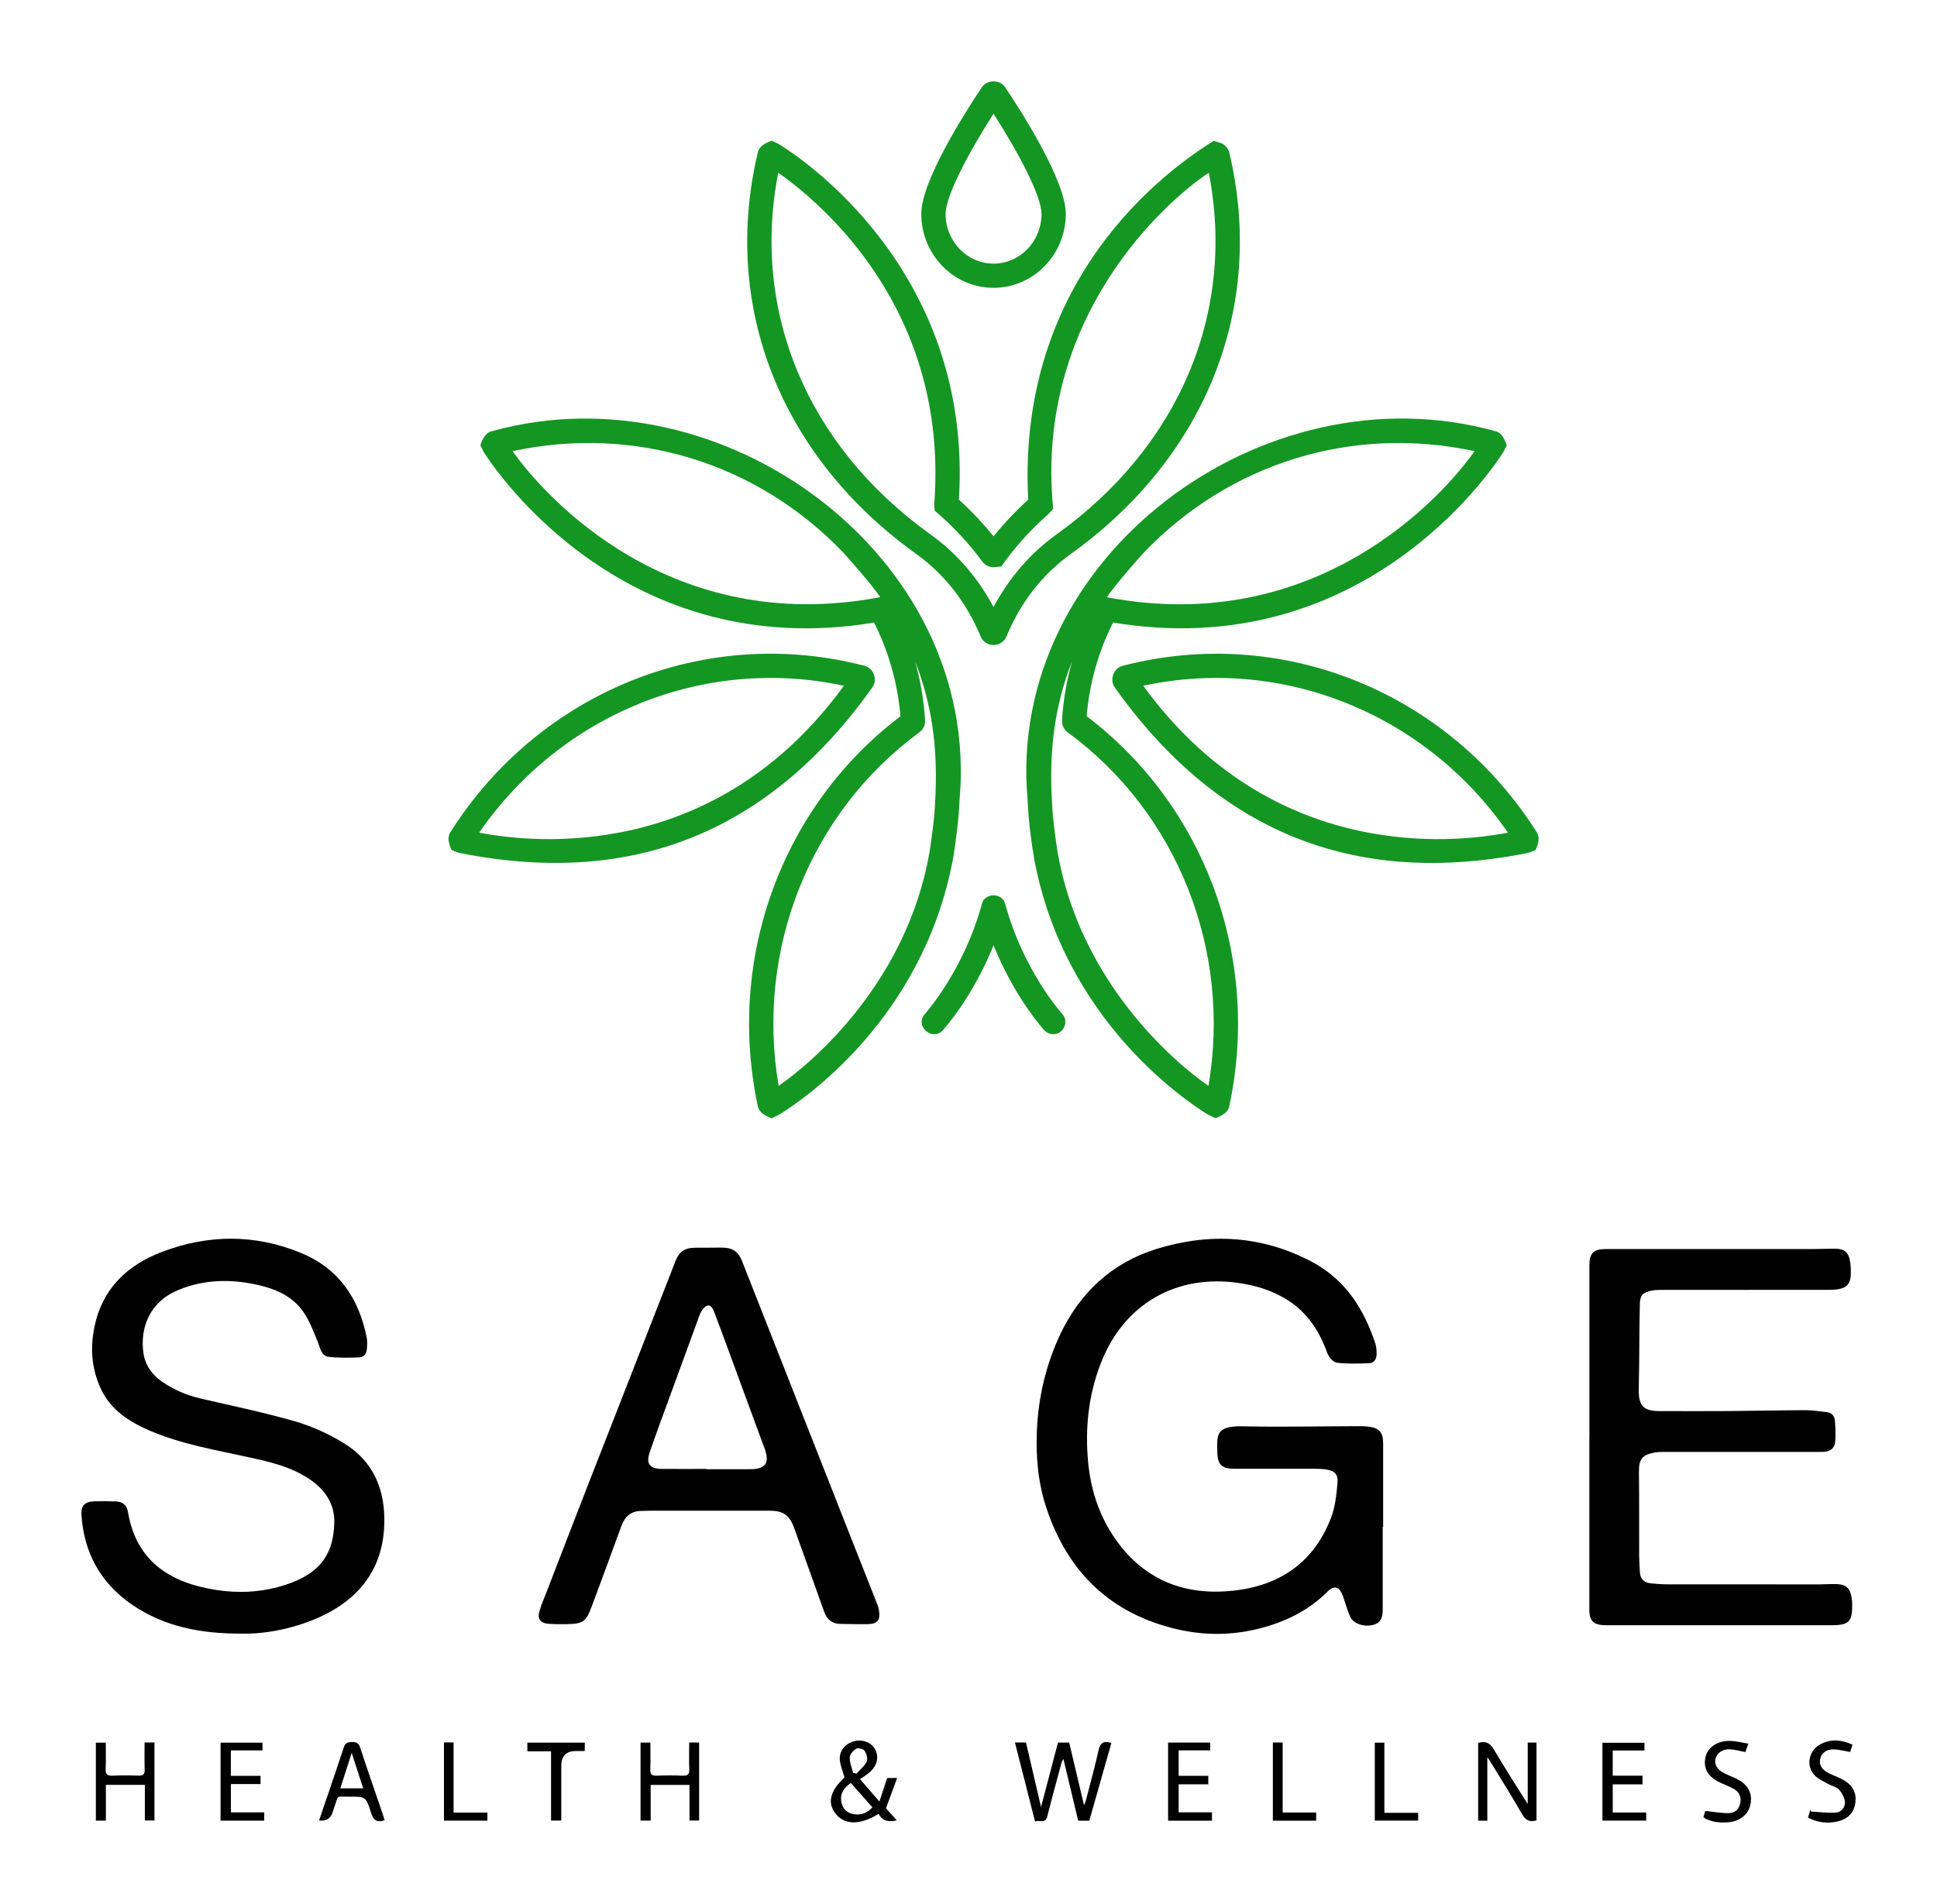 <svg width="119" height="117" viewBox="0 0 119 117" fill="none" xmlns="http://www.w3.org/2000/svg">
<g clip-path="url(#clip0_7202_89)">
<path d="M94.393 51.112C88.917 42.481 78.704 38.38 68.979 40.913C68.417 41.045 68.147 41.766 68.481 42.236V42.238C76.21 53.114 85.855 54.015 93.888 52.409L94.331 52.244C94.492 51.896 94.64 51.457 94.393 51.113V51.112ZM70.235 42.14C78.775 40.3 87.583 43.841 92.641 51.166C89.272 51.822 78.125 52.997 70.235 42.14Z" fill="#149623"/>
<path d="M53.597 42.236V42.234C53.932 41.766 53.665 41.044 53.102 40.911C43.375 38.379 33.163 42.48 27.688 51.11C27.442 51.455 27.588 51.893 27.749 52.241L28.193 52.407C36.23 54.012 45.867 53.115 53.598 42.235L53.597 42.236ZM29.438 51.165C34.496 43.84 43.305 40.298 51.844 42.14C43.954 52.997 32.808 51.823 29.438 51.165Z" fill="#149623"/>
<path d="M58.585 52.558C58.735 51.538 58.904 50.383 58.948 49.171C60.297 34.211 44.423 22.558 30.242 26.491C29.82 26.579 29.631 26.998 29.509 27.365L29.722 27.788C30.587 29.137 38.533 40.765 53.699 38.257C54.371 39.587 55.116 41.558 55.32 44.016C48.054 49.515 44.617 58.866 46.551 67.946C46.617 68.376 47.045 68.582 47.413 68.717L47.849 68.507C49.309 67.611 56.681 62.651 58.539 52.82C58.539 52.818 58.572 52.65 58.585 52.56V52.558ZM54.044 36.701C41.192 39.136 33.489 30.548 31.489 27.723C38.978 26.115 46.534 28.426 51.853 34.003C51.867 34.021 53.603 35.954 54.078 36.702C54.067 36.701 54.056 36.701 54.045 36.701H54.044ZM57.477 48.728C57.472 48.856 57.468 48.973 57.459 49.089C57.417 50.249 57.253 51.362 57.11 52.341C55.732 60.309 49.977 65.249 47.836 66.726C46.411 58.389 49.744 49.945 56.481 45.003C56.716 44.833 56.848 44.555 56.833 44.262C56.75 42.918 56.517 41.696 56.213 40.623C57.239 43.243 57.59 45.819 57.475 48.727L57.477 48.728Z" fill="#149623"/>
<path d="M66.759 44.013C66.963 41.556 67.708 39.586 68.38 38.255C83.546 40.763 91.492 29.135 92.358 27.786L92.57 27.363C92.434 27.003 92.27 26.573 91.837 26.489C77.655 22.556 61.781 34.212 63.131 49.169C63.185 50.483 63.355 51.693 63.54 52.817C65.397 62.648 72.769 67.609 74.23 68.504L74.665 68.714C75.033 68.576 75.461 68.375 75.527 67.943C77.461 58.863 74.024 49.512 66.758 44.012L66.759 44.013ZM70.227 34.003C75.547 28.426 83.102 26.115 90.592 27.723C88.6 30.56 80.842 39.142 68.003 36.702C68.477 35.954 70.214 34.021 70.227 34.003ZM74.243 66.728C72.103 65.252 66.348 60.309 64.969 52.342C64.826 51.362 64.662 50.251 64.62 49.09C64.456 46.086 64.798 43.34 65.865 40.626C65.562 41.696 65.328 42.914 65.246 44.257V44.265C65.23 44.556 65.362 44.835 65.597 45.005C72.335 49.947 75.667 58.391 74.242 66.729L74.243 66.728Z" fill="#149623"/>
<path d="M56.282 34.035C58.064 35.31 59.392 37.061 60.245 39.106C60.38 39.43 60.692 39.638 61.041 39.637C61.391 39.636 61.703 39.425 61.836 39.103C62.677 37.066 64.015 35.307 65.795 34.035C74.12 28.052 77.758 18.841 75.527 9.396C75.463 9.124 75.27 8.898 75.013 8.79L74.558 8.654C72.948 9.696 62.403 16.216 63.168 30.704C62.383 31.417 61.671 32.172 61.04 32.96C60.405 32.169 59.69 31.412 58.91 30.704C59.791 16.57 49.077 9.605 47.848 8.855L47.419 8.646C47.051 8.775 46.627 8.968 46.55 9.395C44.317 18.843 47.955 28.054 56.281 34.034L56.282 34.035ZM47.813 10.614C50.458 12.473 58.278 19.019 57.401 30.903L57.411 31.365C58.515 32.315 59.534 33.385 60.344 34.503C60.506 34.725 60.766 34.857 61.04 34.857L61.512 34.81C62.325 33.655 63.262 32.601 64.392 31.605L64.702 31.267C63.547 19.543 71.586 12.373 74.263 10.616C75.93 19.148 72.482 27.398 64.922 32.83C63.295 33.99 61.979 35.534 61.037 37.301C60.094 35.531 58.777 33.989 57.151 32.83C49.591 27.4 46.143 19.15 47.811 10.615L47.813 10.614Z" fill="#149623"/>
<path d="M61.038 17.687C63.485 17.687 65.477 15.65 65.477 13.145C65.477 11.147 62.874 7.037 61.754 5.36C61.433 4.881 60.646 4.879 60.321 5.362C59.203 7.037 56.599 11.147 56.599 13.145C56.599 15.65 58.591 17.687 61.038 17.687ZM61.038 6.986C62.577 9.391 63.985 12.049 63.985 13.143C63.985 14.829 62.663 16.2 61.038 16.2C59.413 16.2 58.092 14.829 58.092 13.143C58.092 12.048 59.5 9.389 61.038 6.986Z" fill="#149623"/>
<path d="M61.759 55.557C61.589 54.841 60.49 54.837 60.319 55.557C59.214 59.64 56.845 62.281 56.821 62.308C56.171 63.028 57.264 64.024 57.925 63.307C58.013 63.21 59.758 61.274 61.039 58.089C62.319 61.274 64.066 63.21 64.154 63.307C64.301 63.468 64.503 63.55 64.705 63.55C65.327 63.571 65.698 62.762 65.258 62.308C65.234 62.281 62.863 59.639 61.759 55.557Z" fill="#149623"/>
<path d="M84.948 93.826C84.948 95.514 84.948 97.202 84.948 98.89C84.948 99.459 84.79 99.731 84.391 99.841C83.817 100 83.152 99.795 82.947 99.342C82.759 98.924 82.647 98.472 82.488 98.041C82.284 97.494 81.967 97.396 81.555 97.806C80.35 99.008 78.87 99.709 77.251 100.101C75.494 100.526 73.739 100.499 71.96 100.031C68.013 98.991 65.555 96.451 64.292 92.682C63.778 91.147 63.632 89.553 63.702 87.918C63.791 85.838 64.258 83.861 65.134 82.001C66.345 79.432 68.316 77.595 71.052 76.748C74.311 75.739 77.529 75.916 80.592 77.537C82.646 78.625 83.793 80.43 84.496 82.566C84.562 82.766 84.572 82.992 84.571 83.206C84.57 83.513 84.422 83.762 84.094 83.772C83.435 83.792 82.766 83.82 82.117 83.735C81.896 83.706 81.626 83.379 81.537 83.132C81.071 81.833 80.366 80.724 79.196 79.949C78.238 79.315 77.169 78.99 76.041 78.831C72.32 78.308 69.011 80.064 67.576 83.905C66.866 85.807 66.661 87.771 66.845 89.802C66.993 91.433 67.46 92.942 68.338 94.298C69.96 96.799 72.319 97.978 75.296 97.787C78.342 97.591 80.637 96.211 81.769 93.278C82.028 92.609 82.106 91.854 82.17 91.13C82.219 90.568 81.975 90.364 81.406 90.289C81.191 90.261 80.973 90.257 80.756 90.257C79.105 90.255 77.455 90.257 75.803 90.255C75.078 90.255 74.802 89.996 74.788 89.271C74.767 88.202 74.662 87.615 76.324 87.648C78.712 87.695 81.102 87.646 83.491 87.639C83.665 87.639 83.839 87.643 84.011 87.66C84.737 87.735 84.973 87.993 84.974 88.719C84.976 90.421 84.974 92.123 84.974 93.825C84.966 93.825 84.957 93.825 84.95 93.825L84.948 93.826Z" fill="black"/>
<path d="M14.962 100.385C12.296 100.409 10.034 99.942 8.059 98.569C6.159 97.247 5.143 95.378 5.003 93.064C4.97 92.52 5.226 92.275 5.782 92.257C6.229 92.242 6.678 92.247 7.126 92.263C7.54 92.279 7.791 92.492 7.862 92.914C8.363 95.878 10.359 97.253 13.292 97.704C14.56 97.9 15.839 97.859 17.076 97.525C19.465 96.879 20.491 95.715 20.538 93.555C20.563 92.414 19.968 91.536 19.016 90.894C17.91 90.148 16.646 89.847 15.376 89.569C13.29 89.11 11.172 88.756 9.198 87.912C7.936 87.371 6.785 86.63 6.182 85.313C5.628 84.098 5.53 82.839 5.805 81.521C6.297 79.165 7.836 77.729 9.968 76.922C12.796 75.852 15.668 75.826 18.497 76.996C20.826 77.96 22.052 79.795 22.529 82.192C22.573 82.414 22.558 82.653 22.541 82.882C22.517 83.168 22.364 83.403 22.065 83.412C21.447 83.431 20.823 83.451 20.212 83.379C19.709 83.319 19.673 82.817 19.513 82.434C19.256 81.816 19.018 81.17 18.642 80.623C18.009 79.704 17.035 79.242 15.967 78.988C14.27 78.586 12.594 78.593 10.951 79.27C9.246 79.972 8.583 81.527 8.812 83.144C8.918 83.886 9.331 84.473 9.96 84.906C10.682 85.405 11.471 85.739 12.325 85.938C14.263 86.391 16.217 86.792 18.127 87.343C19.168 87.644 20.19 88.112 21.115 88.677C22.978 89.814 23.686 91.596 23.607 93.724C23.486 97.007 21.386 98.902 18.348 99.859C17.156 100.234 15.928 100.404 14.962 100.386V100.385Z" fill="black"/>
<path d="M97.646 88.299C97.646 84.779 97.646 81.26 97.646 77.739C97.646 77.014 97.906 76.754 98.635 76.754C102.906 76.754 107.178 76.754 111.449 76.753C111.869 76.753 112.288 76.73 112.707 76.732C113.342 76.734 113.584 76.957 113.67 77.592C113.675 77.635 113.684 77.677 113.687 77.72C113.788 78.993 113.541 79.261 112.273 79.261C108.87 79.261 105.467 79.261 102.064 79.263C101.862 79.263 101.658 79.271 101.461 79.311C100.933 79.417 100.757 79.594 100.745 80.124C100.715 81.436 100.714 82.748 100.7 84.06C100.694 84.536 100.675 85.01 100.678 85.487C100.683 86.398 100.999 86.708 101.91 86.71C103.329 86.714 104.748 86.719 106.167 86.709C107.758 86.698 109.35 86.661 110.94 86.656C111.357 86.655 111.773 86.731 112.189 86.77C112.511 86.799 112.703 86.99 112.727 87.293C112.762 87.718 112.779 88.151 112.748 88.576C112.717 88.996 112.434 89.209 112.014 89.218C111.61 89.227 111.205 89.22 110.801 89.22C107.92 89.22 105.037 89.22 102.156 89.221C101.984 89.221 101.807 89.228 101.639 89.26C100.858 89.412 100.679 89.687 100.689 90.484C100.711 92.172 100.695 93.86 100.702 95.547C100.703 95.893 100.732 96.238 100.745 96.583C100.762 97.011 100.991 97.253 101.409 97.297C101.782 97.335 102.157 97.358 102.532 97.358C105.615 97.362 108.7 97.361 111.784 97.36C112.145 97.36 112.507 97.329 112.868 97.344C113.401 97.365 113.65 97.594 113.744 98.116C113.77 98.256 113.785 98.401 113.788 98.545C113.813 99.652 113.602 99.87 112.513 99.87C107.994 99.87 103.477 99.87 98.959 99.87C98.814 99.87 98.67 99.872 98.525 99.866C97.899 99.842 97.643 99.578 97.642 98.946C97.641 95.397 97.642 91.849 97.642 88.3L97.646 88.299Z" fill="black"/>
<path d="M43.495 76.671C43.842 76.671 44.189 76.657 44.536 76.674C45.052 76.699 45.383 76.974 45.572 77.454C47.709 82.889 49.85 88.324 51.991 93.758C52.618 95.351 53.249 96.941 53.876 98.535C53.929 98.667 53.977 98.807 53.999 98.947C54.097 99.58 53.911 99.799 53.263 99.805C52.713 99.809 52.163 99.8 51.613 99.788C51.119 99.778 50.805 99.515 50.642 99.063C50.025 97.345 49.407 95.626 48.793 93.906C48.508 93.108 48.129 92.834 47.276 92.834C44.814 92.834 42.353 92.834 39.891 92.834C39.733 92.834 39.573 92.848 39.414 92.848C38.76 92.847 38.387 93.188 38.171 93.784C37.58 95.422 36.97 97.052 36.365 98.684C35.999 99.668 35.836 99.785 34.782 99.805C34.406 99.811 34.028 99.81 33.654 99.777C33.223 99.739 33.015 99.479 33.124 99.069C33.238 98.641 33.423 98.232 33.583 97.817C34.422 95.642 35.258 93.468 36.105 91.296C37.777 87.007 39.456 82.719 41.133 78.431C41.243 78.15 41.354 77.868 41.46 77.586C41.717 76.9 42.033 76.675 42.758 76.671C43.004 76.668 43.25 76.671 43.496 76.671C43.496 76.671 43.496 76.672 43.496 76.673L43.495 76.671ZM43.401 90.267C43.401 90.273 43.401 90.278 43.401 90.284C44.284 90.284 45.165 90.285 46.048 90.284C47.047 90.281 47.297 89.929 46.971 88.993C46.952 88.939 46.926 88.886 46.906 88.833C46.465 87.633 46.024 86.433 45.583 85.233C45.011 83.682 44.451 82.128 43.862 80.585C43.682 80.114 43.419 80.108 43.126 80.522C43.068 80.603 43.021 80.696 42.987 80.79C42.408 82.368 41.83 83.948 41.255 85.527C40.803 86.769 40.337 88.006 39.912 89.257C39.674 89.956 39.924 90.261 40.667 90.265C41.579 90.272 42.49 90.266 43.401 90.266V90.267Z" fill="black"/>
<path d="M62.352 107.074H63.031C63.335 108.374 63.637 109.672 63.957 111.041C64.313 109.682 64.653 108.39 64.998 107.08H65.686C65.983 108.338 66.281 109.595 66.597 110.932C66.652 110.794 66.691 110.719 66.711 110.64C66.976 109.609 67.262 108.582 67.493 107.544C67.597 107.076 67.824 106.962 68.278 107.106C67.827 108.692 67.377 110.279 66.922 111.881H66.238C65.939 110.634 65.643 109.393 65.331 108.087C65.277 108.195 65.233 108.254 65.215 108.32C64.92 109.417 64.617 110.513 64.341 111.615C64.219 112.102 63.862 111.811 63.59 111.935C63.173 110.299 62.769 108.713 62.352 107.073V107.074Z" fill="black"/>
<path d="M93.856 110.857V107.08H94.395V111.861C93.985 111.984 93.733 111.867 93.514 111.487C92.875 110.375 92.191 109.29 91.524 108.194C91.498 108.151 91.466 108.11 91.374 107.979V111.882H90.81V107.103C91.252 106.972 91.528 107.086 91.77 107.496C92.44 108.637 93.162 109.748 93.856 110.858V110.857Z" fill="black"/>
<path d="M52.84 109.333C53.222 109.775 53.587 110.197 54.027 110.705C54.201 110.178 54.348 109.735 54.505 109.258H55.115C54.882 109.893 54.667 110.475 54.43 111.119C54.603 111.312 54.839 111.575 55.096 111.861C54.597 111.98 54.21 111.905 53.98 111.461C52.819 112.172 51.886 112.154 51.325 111.44C50.808 110.783 51.006 110.034 51.883 109.22C51.777 108.842 51.622 108.494 51.593 108.137C51.55 107.592 51.943 107.134 52.469 106.999C52.988 106.867 53.526 107.069 53.753 107.482C54.016 107.96 53.896 108.501 53.421 108.909C53.249 109.057 53.054 109.178 52.839 109.332L52.84 109.333ZM52.271 109.563C51.864 109.846 51.614 110.183 51.678 110.662C51.729 111.042 51.938 111.351 52.324 111.453C52.802 111.579 53.233 111.464 53.596 111.062C53.152 110.56 52.715 110.065 52.27 109.562L52.271 109.563ZM52.409 108.945C52.48 108.958 52.552 108.97 52.624 108.984C52.837 108.744 53.11 108.533 53.241 108.255C53.322 108.084 53.241 107.774 53.127 107.596C53.05 107.478 52.729 107.389 52.611 107.454C52.426 107.557 52.212 107.797 52.204 107.985C52.191 108.302 52.332 108.625 52.408 108.945H52.409Z" fill="black"/>
<path d="M8.881 107.075H9.49V111.87H8.899V109.68H6.505V111.88H5.889V107.088H6.499C6.499 107.618 6.516 108.161 6.492 108.701C6.477 109.029 6.589 109.128 6.913 109.114C7.448 109.09 7.985 109.094 8.52 109.113C8.81 109.123 8.896 109.014 8.888 108.737C8.87 108.193 8.882 107.648 8.882 107.074L8.881 107.075Z" fill="black"/>
<path d="M42.34 107.079H42.951V111.87H42.36V109.683H39.974V111.877H39.352V107.082H39.957C39.957 107.635 39.971 108.178 39.951 108.718C39.94 109.016 40.033 109.127 40.342 109.115C40.876 109.093 41.412 109.096 41.947 109.115C42.245 109.126 42.359 109.037 42.347 108.728C42.325 108.186 42.34 107.642 42.34 107.08V107.079Z" fill="black"/>
<path d="M23.629 111.857C23.119 112.024 22.927 111.819 22.791 111.382C22.485 110.396 22.462 110.396 21.425 110.406C20.596 110.415 20.824 110.273 20.544 111.029C20.499 111.15 20.465 111.275 20.424 111.398C20.303 111.759 20.028 111.916 19.601 111.868C20.111 110.369 20.628 108.879 21.119 107.381C21.212 107.099 21.356 107.056 21.618 107.048C21.907 107.04 22.04 107.119 22.134 107.41C22.583 108.788 23.064 110.156 23.532 111.528C23.569 111.636 23.596 111.746 23.629 111.857ZM21.607 107.714C21.354 108.503 21.132 109.192 20.908 109.892H22.313C22.082 109.179 21.861 108.498 21.608 107.714H21.607Z" fill="black"/>
<path d="M16.126 107.089V107.561H14.182V109.125H16.007V109.63H14.184V111.37H16.232V111.879H13.55V107.087H16.126V107.089Z" fill="black"/>
<path d="M71.763 107.081H74.351V107.56H72.41V109.123H74.232V109.644H72.411V111.369H74.457V111.881H71.762V107.082L71.763 107.081Z" fill="black"/>
<path d="M99.079 111.379H101.135V111.876H98.446V107.093H101.028V107.567H99.078V109.115H100.909V109.649H99.079V111.378V111.379Z" fill="black"/>
<path d="M111.074 111.693C111.13 111.504 111.177 111.345 111.225 111.187C111.233 111.231 111.243 111.275 111.252 111.319C111.756 111.346 112.264 111.414 112.766 111.388C113.118 111.369 113.362 111.068 113.343 110.737C113.326 110.47 113.163 110.175 112.979 109.969C112.83 109.801 112.547 109.756 112.334 109.635C112.048 109.473 111.728 109.336 111.501 109.11C110.921 108.531 111.108 107.554 111.858 107.174C112.492 106.853 113.137 106.899 113.807 107.211C113.757 107.375 113.711 107.519 113.667 107.657C113.306 107.599 112.972 107.503 112.635 107.5C112.249 107.497 111.919 107.672 111.825 108.086C111.734 108.483 111.959 108.745 112.286 108.928C112.449 109.019 112.626 109.084 112.797 109.162C112.941 109.227 113.089 109.285 113.227 109.363C113.84 109.713 114.079 110.183 113.976 110.829C113.872 111.468 113.448 111.806 112.853 111.936C112.259 112.066 111.677 112.002 111.074 111.693Z" fill="black"/>
<path d="M107.412 107.148C107.32 107.399 107.268 107.541 107.222 107.665C106.89 107.602 106.598 107.513 106.3 107.495C105.83 107.468 105.486 107.71 105.392 108.074C105.304 108.415 105.492 108.743 105.922 108.962C106.178 109.092 106.453 109.186 106.71 109.318C107.405 109.671 107.68 110.211 107.536 110.904C107.409 111.511 106.855 111.942 106.133 111.983C105.623 112.013 105.125 111.977 104.648 111.677C104.696 111.508 104.744 111.348 104.761 111.285C105.284 111.336 105.763 111.427 106.24 111.415C106.62 111.405 106.868 111.128 106.925 110.744C106.977 110.38 106.817 110.091 106.496 109.916C106.244 109.778 105.973 109.676 105.711 109.556C104.944 109.205 104.631 108.689 104.77 108.001C104.895 107.386 105.498 106.959 106.288 106.979C106.647 106.987 107.004 107.083 107.411 107.146L107.412 107.148Z" fill="black"/>
<path d="M33.854 111.872V107.616H32.398V107.084H35.926V107.602C35.745 107.602 35.562 107.602 35.38 107.602C34.781 107.602 34.482 107.907 34.482 108.519V111.874H33.854V111.872Z" fill="black"/>
<path d="M27.275 107.072H27.866V111.383H29.943V111.878H27.275V107.072Z" fill="black"/>
<path d="M78.199 107.077H78.801V111.379H80.858V111.882H78.198V107.077H78.199Z" fill="black"/>
<path d="M85.049 111.398H87.127V111.877H84.461V107.086H85.049V111.398Z" fill="black"/>
</g>
<defs>
<clipPath id="clip0_7202_89">
<rect width="109" height="107" fill="white" transform="translate(5 5)"/>
</clipPath>
</defs>
</svg>
